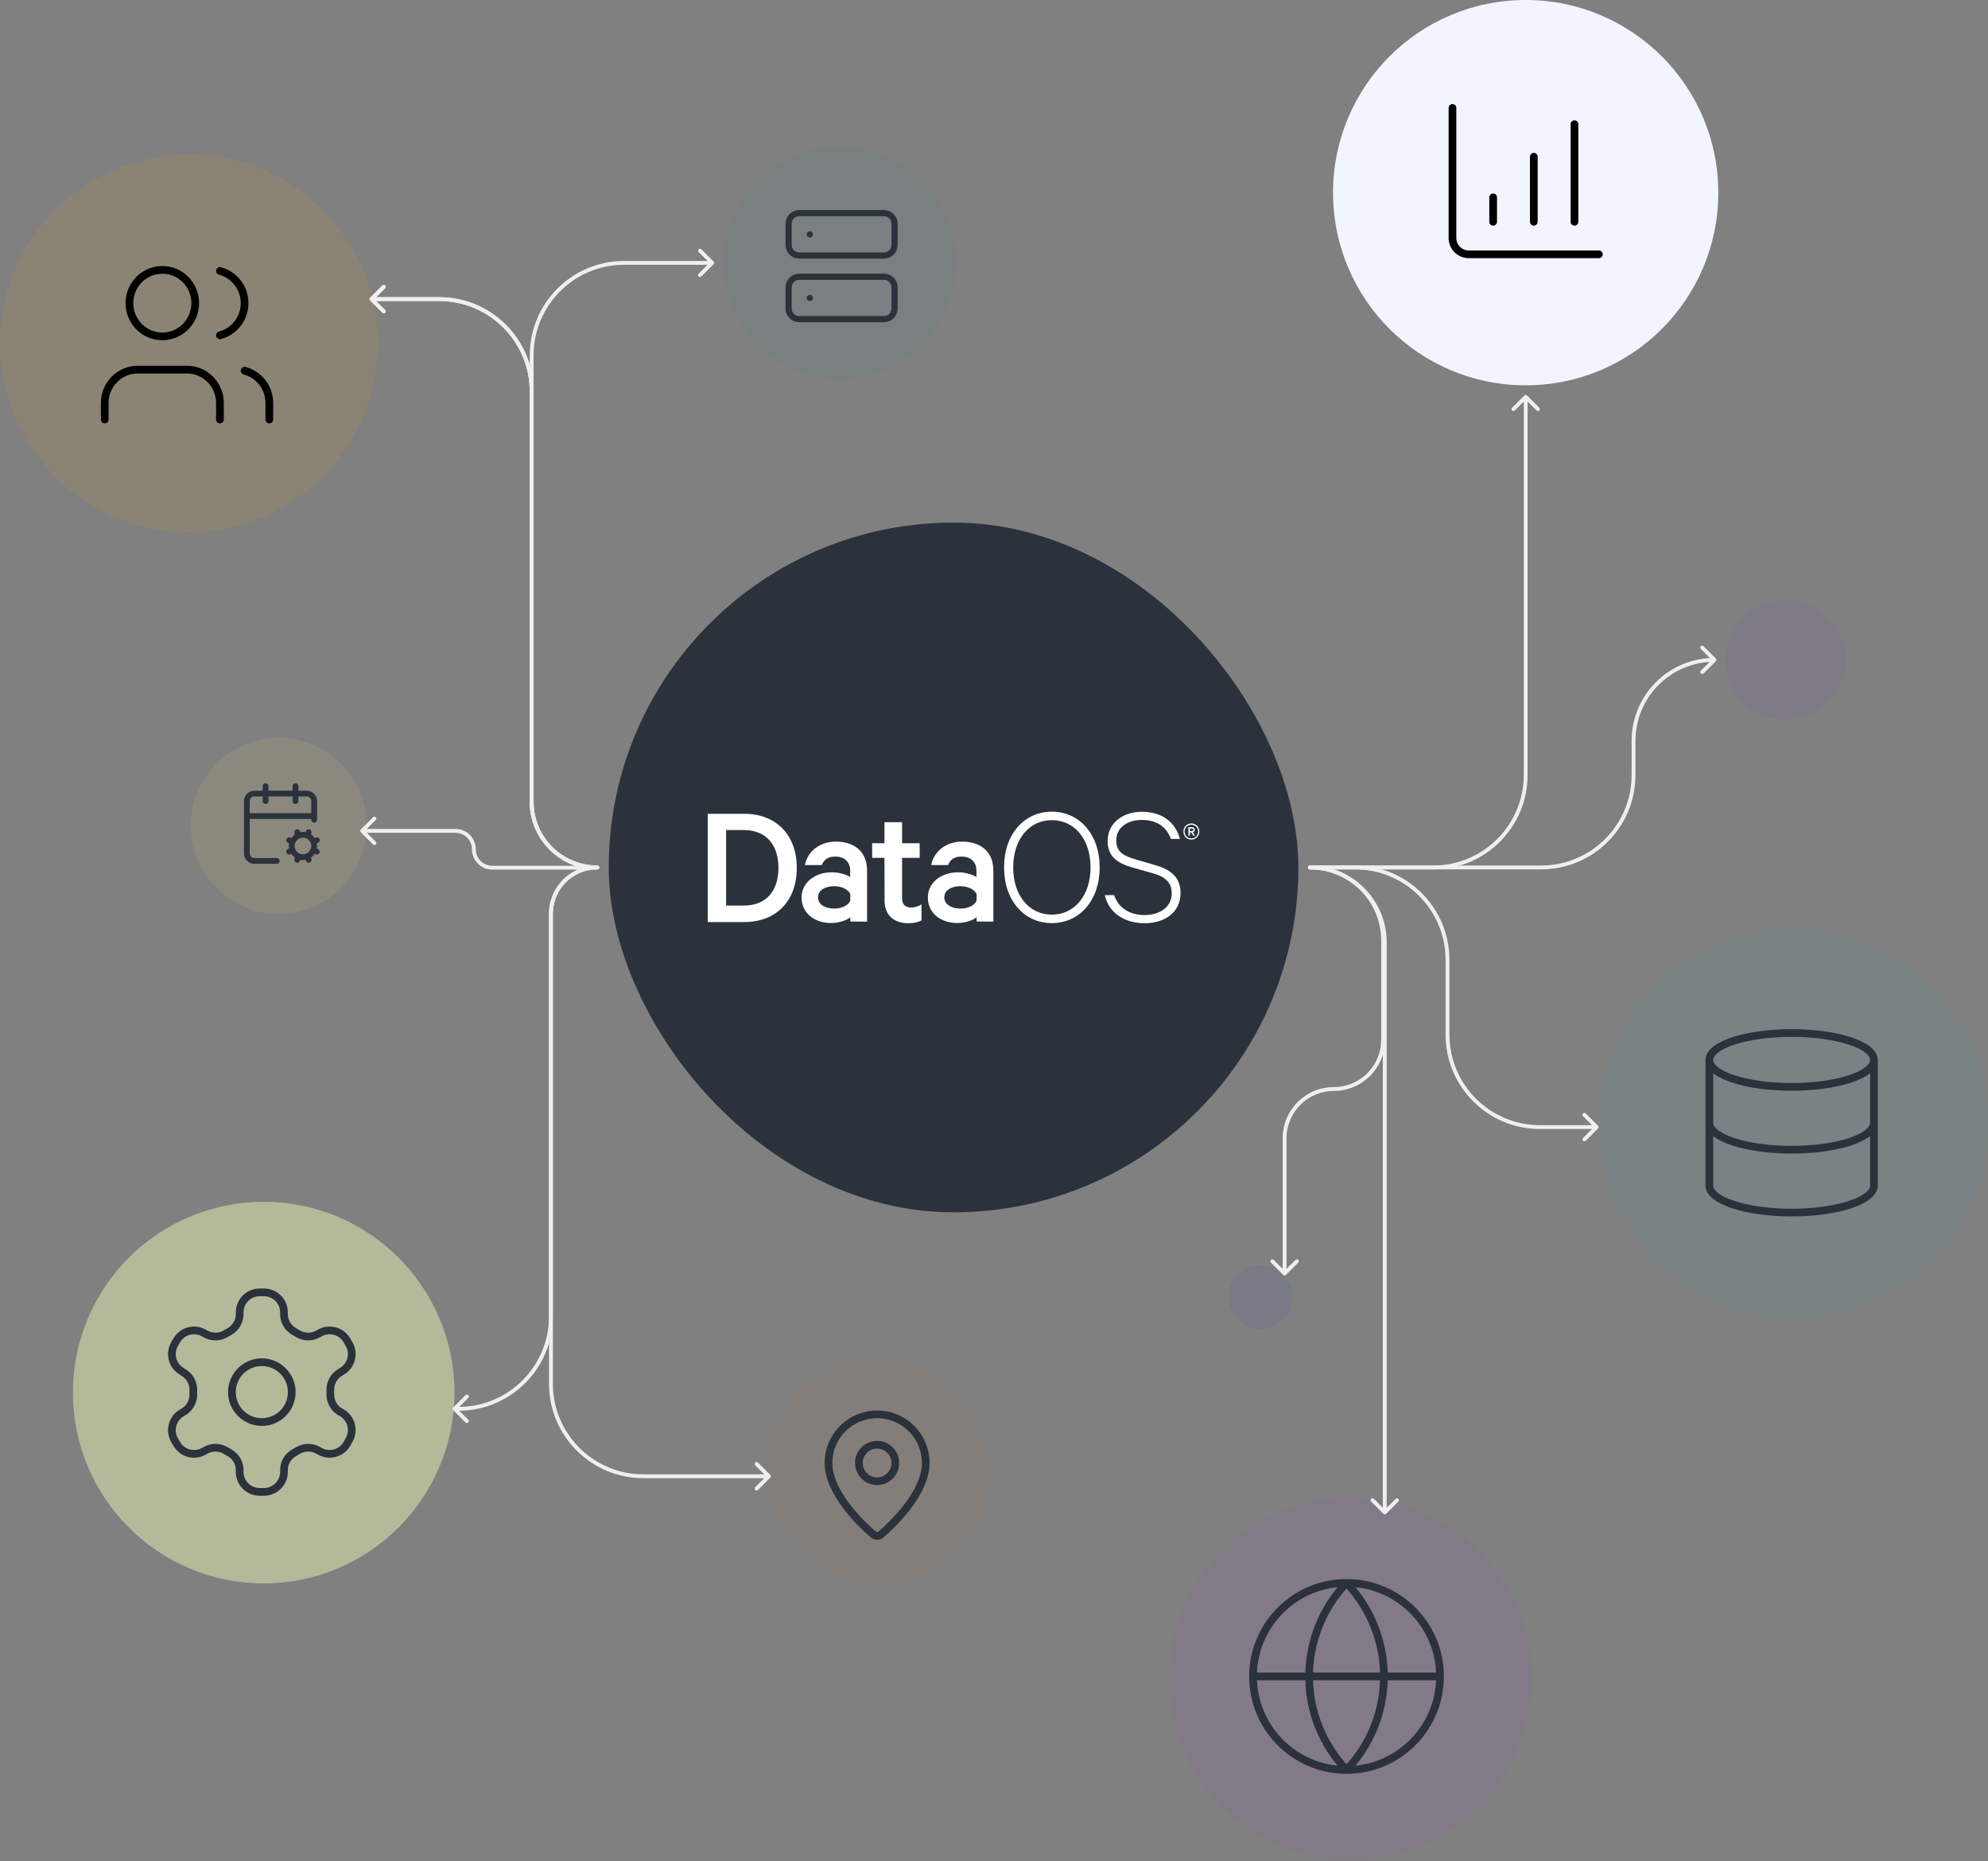 <svg width="516" height="483" viewBox="0 0 516 483" fill="none" xmlns="http://www.w3.org/2000/svg">
<rect x="0" y="0" width="516" height="483" fill="#808080" stroke="none"/>
<circle cx="396" cy="50" r="50" fill="#F2F4FF"/>
<path d="M398.111 57.556V40.667M408.667 57.556V32.222M377 28V61.778C377 62.898 377.445 63.971 378.237 64.763C379.028 65.555 380.102 66 381.222 66H415M387.556 57.556V51.222" stroke="black" stroke-width="2" stroke-linecap="round" stroke-linejoin="round"/>
<rect x="158" y="135.625" width="179" height="179" rx="89.5" fill="#2B323C"/>
<path d="M183.706 211.2H193.181C201.445 211.2 206.816 216.682 206.816 225.248C206.816 233.814 201.472 239.296 193.181 239.296H183.706V211.2ZM192.989 235.026C198.883 235.026 202.051 231.225 202.051 225.248C202.051 219.271 198.911 215.415 192.989 215.415H188.471V235.026H192.989Z" fill="white"/>
<path d="M220.699 239.159V238.03C220.01 238.719 217.944 239.545 215.658 239.545C211.499 239.545 208.056 237.066 208.056 232.907C208.056 229.078 211.471 226.379 215.961 226.379C217.779 226.379 219.845 227.012 220.671 227.618V225.965C220.671 223.9 219.404 222.302 216.787 222.302C214.969 222.302 213.813 223.073 213.317 224.506H208.937C209.543 221.035 212.738 218.418 216.898 218.418C222.021 218.418 225.051 221.255 225.051 225.883V239.187L220.699 239.159ZM220.699 232.053C220.203 230.786 218.357 229.987 216.539 229.987C214.474 229.987 212.325 230.841 212.325 232.879C212.325 234.918 214.474 235.799 216.539 235.799C218.357 235.799 220.203 235.028 220.699 233.733V232.053Z" fill="white"/>
<path d="M229.568 222.633H226.373V218.832H229.568V213.378H234.141V218.832H238.713V222.633H234.141V233.155C234.141 234.808 235.05 235.524 236.565 235.524C237.474 235.524 238.52 235.166 239.181 234.698V238.857C238.41 239.325 237.171 239.601 235.766 239.601C232.157 239.601 229.596 237.672 229.596 233.651L229.568 222.633Z" fill="white"/>
<path d="M253.476 239.159V238.03C252.787 238.719 250.722 239.545 248.435 239.545C244.276 239.545 240.833 237.066 240.833 232.907C240.833 229.078 244.249 226.379 248.738 226.379C250.556 226.379 252.622 227.012 253.449 227.618V225.965C253.449 223.9 252.154 222.302 249.565 222.302C247.747 222.302 246.59 223.073 246.094 224.506H241.714C242.32 221.035 245.516 218.418 249.675 218.418C254.798 218.418 257.828 221.255 257.828 225.883V239.187L253.476 239.159ZM253.476 232.053C252.98 230.786 251.135 229.987 249.317 229.987C247.251 229.987 245.102 230.841 245.102 232.879C245.102 234.918 247.251 235.799 249.317 235.799C251.135 235.799 252.98 235.028 253.476 233.733V232.053Z" fill="white"/>
<path d="M273.006 239.572C265.872 239.572 260.611 233.732 260.611 225.111C260.611 216.489 265.872 210.65 273.006 210.65C280.141 210.65 285.429 216.489 285.429 225.111C285.429 233.732 280.168 239.572 273.006 239.572ZM273.006 212.853C267.057 212.853 262.98 217.894 262.98 225.111C262.98 232.327 267.057 237.368 273.006 237.368C278.956 237.368 283.06 232.327 283.06 225.111C283.06 217.894 278.984 212.853 273.006 212.853Z" fill="white"/>
<path d="M289.175 232.3C290.304 235.688 293.279 237.478 297.135 237.478C300.992 237.478 304.132 235.412 304.132 231.859C304.132 229.38 302.865 227.645 299.284 226.653L293.94 225.138C290.001 224.036 287.495 222.246 287.495 218.28C287.495 213.514 291.516 210.677 296.364 210.677C301.846 210.677 305.151 213.569 306.253 217.729H303.911C302.865 214.754 300.441 212.798 296.364 212.798C292.701 212.798 289.726 214.726 289.726 218.142C289.726 221.117 291.654 222.163 295.069 223.127L299.78 224.505C304.407 225.799 306.418 228.086 306.418 231.777C306.418 236.707 302.396 239.599 297.135 239.599C291.874 239.599 287.853 236.982 286.751 232.327L289.175 232.3Z" fill="white"/>
<path d="M309.228 217.895C308.099 217.895 307.162 217.014 307.162 215.802C307.162 214.59 308.099 213.708 309.228 213.708C310.357 213.708 311.294 214.59 311.294 215.802C311.294 217.014 310.357 217.895 309.228 217.895ZM309.228 214.039C308.264 214.039 307.465 214.782 307.465 215.802C307.465 216.821 308.264 217.592 309.228 217.592C310.192 217.592 310.991 216.848 310.991 215.802C310.991 214.755 310.192 214.039 309.228 214.039ZM308.842 216.022V216.876H308.457V214.672H309.338C309.806 214.672 310.109 214.92 310.109 215.361C310.109 215.719 309.889 215.939 309.586 216.022L310.192 216.876H309.751L309.173 216.022H308.842ZM309.366 215.03H308.842V215.691H309.366C309.614 215.691 309.751 215.554 309.751 215.361C309.751 215.168 309.614 215.03 309.366 215.03Z" fill="white"/>
<circle cx="465.517" cy="291.514" r="50.483" fill="#13C2C2" fill-opacity="0.06"/>
<path d="M486.39 275.082C486.39 278.943 476.827 282.072 465.031 282.072C453.235 282.072 443.673 278.943 443.673 275.082M486.39 275.082C486.39 271.222 476.827 268.092 465.031 268.092C453.235 268.092 443.673 271.222 443.673 275.082M486.39 275.082V307.702C486.39 309.556 484.139 311.334 480.134 312.645C476.128 313.956 470.696 314.692 465.031 314.692C459.367 314.692 453.934 313.956 449.929 312.645C445.923 311.334 443.673 309.556 443.673 307.702V275.082M443.673 291.392C443.673 293.246 445.923 295.024 449.929 296.335C453.934 297.646 459.367 298.382 465.031 298.382C470.696 298.382 476.128 297.646 480.134 296.335C484.139 295.024 486.39 293.246 486.39 291.392" stroke="#2B323C" stroke-width="2" stroke-linecap="round" stroke-linejoin="round"/>
<circle cx="217.953" cy="68.221" r="30.096" fill="#257979" fill-opacity="0.06"/>
<path d="M210.187 60.818H210.201M210.187 77.323H210.201M207.436 55.317H229.442C230.961 55.317 232.193 56.548 232.193 58.068V63.569C232.193 65.088 230.961 66.32 229.442 66.32H207.436C205.917 66.32 204.686 65.088 204.686 63.569V58.068C204.686 56.548 205.917 55.317 207.436 55.317ZM207.436 71.821H229.442C230.961 71.821 232.193 73.053 232.193 74.572V80.073C232.193 81.592 230.961 82.824 229.442 82.824H207.436C205.917 82.824 204.686 81.592 204.686 80.073V74.572C204.686 73.053 205.917 71.821 207.436 71.821Z" stroke="#2B323C" stroke-width="1.6" stroke-linecap="round" stroke-linejoin="round"/>
<circle cx="350.472" cy="435.683" r="47.086" fill="#BA2FFF" fill-opacity="0.06"/>
<path d="M373.772 435.076C373.772 448.481 362.906 459.347 349.501 459.347M373.772 435.076C373.772 421.672 362.906 410.805 349.501 410.805M373.772 435.076H325.23M349.501 459.347C336.097 459.347 325.23 448.481 325.23 435.076M349.501 459.347C343.269 452.803 339.793 444.113 339.793 435.076C339.793 426.039 343.269 417.349 349.501 410.805M349.501 459.347C355.734 452.803 359.21 444.113 359.21 435.076C359.21 426.039 355.734 417.349 349.501 410.805M325.23 435.076C325.23 421.672 336.097 410.805 349.501 410.805" stroke="#2B323C" stroke-width="2" stroke-linecap="round" stroke-linejoin="round"/>
<circle opacity="0.8" cx="327.172" cy="336.657" r="8.252" fill="#1A31C4" fill-opacity="0.09"/>
<path opacity="0.8" d="M95.142 214.332C95.142 226.932 84.928 237.146 72.327 237.146C59.727 237.146 49.513 226.932 49.513 214.332C49.513 201.732 59.727 191.517 72.327 191.517C84.928 191.517 95.142 201.732 95.142 214.332Z" fill="#EBD962" fill-opacity="0.13"/>
<path d="M75.947 218.435L75.05 218.064M75.947 220.665L75.05 221.036M76.696 204.017V207.9M77.152 215.963L77.523 216.859M77.523 222.241L77.151 223.138M79.752 216.859L80.124 215.963M80.123 223.138L79.752 222.241M81.329 218.435L82.226 218.064M81.329 220.665L82.226 221.036M81.55 212.754V207.9C81.55 207.385 81.346 206.891 80.982 206.527C80.617 206.163 80.124 205.958 79.609 205.958H66.017C65.502 205.958 65.008 206.163 64.644 206.527C64.28 206.891 64.075 207.385 64.075 207.9V221.492C64.075 222.007 64.28 222.501 64.644 222.865C65.008 223.229 65.502 223.433 66.017 223.433H71.842M64.075 211.783H81.55M68.929 204.017V207.9M81.55 219.55C81.55 221.159 80.246 222.463 78.638 222.463C77.029 222.463 75.725 221.159 75.725 219.55C75.725 217.941 77.029 216.637 78.638 216.637C80.246 216.637 81.55 217.941 81.55 219.55Z" stroke="#2B323C" stroke-width="1.5" stroke-linecap="round" stroke-linejoin="round"/>
<circle opacity="0.8" cx="68.444" cy="361.414" r="49.513" fill="#F4FFB8" fill-opacity="0.56"/>
<path d="M68.528 335.403H67.388C66.015 335.403 64.698 335.949 63.727 336.92C62.756 337.891 62.211 339.208 62.211 340.581V341.047C62.21 341.955 61.97 342.847 61.516 343.633C61.061 344.419 60.408 345.072 59.622 345.526L58.508 346.173C57.721 346.628 56.828 346.867 55.919 346.867C55.011 346.867 54.118 346.628 53.331 346.173L52.942 345.966C51.754 345.281 50.343 345.095 49.017 345.449C47.692 345.803 46.562 346.669 45.875 347.856L45.305 348.84C44.62 350.028 44.434 351.439 44.788 352.764C45.142 354.09 46.008 355.22 47.195 355.907L47.583 356.166C48.366 356.618 49.017 357.267 49.471 358.048C49.925 358.829 50.167 359.716 50.172 360.619V361.94C50.176 362.852 49.938 363.749 49.484 364.54C49.029 365.331 48.373 365.988 47.583 366.444L47.195 366.677C46.008 367.365 45.142 368.495 44.788 369.82C44.434 371.145 44.62 372.557 45.305 373.745L45.875 374.729C46.562 375.916 47.692 376.781 49.017 377.136C50.343 377.49 51.754 377.304 52.942 376.619L53.331 376.411C54.118 375.957 55.011 375.718 55.919 375.718C56.828 375.718 57.721 375.957 58.508 376.411L59.622 377.059C60.408 377.513 61.061 378.166 61.516 378.952C61.97 379.738 62.21 380.63 62.211 381.538V382.004C62.211 383.377 62.756 384.694 63.727 385.665C64.698 386.636 66.015 387.181 67.388 387.181H68.528C69.901 387.181 71.218 386.636 72.189 385.665C73.16 384.694 73.705 383.377 73.705 382.004V381.538C73.706 380.63 73.946 379.738 74.4 378.952C74.855 378.166 75.508 377.513 76.294 377.059L77.407 376.411C78.195 375.957 79.087 375.718 79.996 375.718C80.905 375.718 81.798 375.957 82.585 376.411L82.974 376.619C84.162 377.304 85.573 377.49 86.898 377.136C88.223 376.781 89.354 375.916 90.041 374.729L90.611 373.719C91.296 372.531 91.482 371.119 91.128 369.794C90.773 368.469 89.908 367.339 88.721 366.651L88.333 366.444C87.542 365.988 86.887 365.331 86.432 364.54C85.978 363.749 85.74 362.852 85.744 361.94V360.645C85.74 359.733 85.978 358.836 86.432 358.045C86.887 357.253 87.542 356.597 88.333 356.14L88.721 355.907C89.908 355.22 90.773 354.09 91.128 352.764C91.482 351.439 91.296 350.028 90.611 348.84L90.041 347.856C89.354 346.669 88.223 345.803 86.898 345.449C85.573 345.095 84.162 345.281 82.974 345.966L82.585 346.173C81.798 346.628 80.905 346.867 79.996 346.867C79.087 346.867 78.195 346.628 77.407 346.173L76.294 345.526C75.508 345.072 74.855 344.419 74.4 343.633C73.946 342.847 73.706 341.955 73.705 341.047V340.581C73.705 339.208 73.16 337.891 72.189 336.92C71.218 335.949 69.901 335.403 68.528 335.403Z" stroke="#2B323C" stroke-width="2" stroke-linecap="round" stroke-linejoin="round"/>
<path d="M67.958 369.059C72.247 369.059 75.725 365.582 75.725 361.292C75.725 357.003 72.247 353.526 67.958 353.526C63.669 353.526 60.191 357.003 60.191 361.292C60.191 365.582 63.669 369.059 67.958 369.059Z" stroke="#2B323C" stroke-width="2" stroke-linecap="round" stroke-linejoin="round"/>
<circle cx="49.027" cy="89.094" r="49.027" fill="#FFAC06" fill-opacity="0.09"/>
<path d="M57.085 108.875V104.56C57.085 102.271 56.185 100.076 54.583 98.458C52.981 96.84 50.808 95.93 48.542 95.93H35.727C33.461 95.93 31.288 96.84 29.686 98.458C28.084 100.076 27.184 102.271 27.184 104.56V108.875M57.085 70.318C58.917 70.797 60.54 71.878 61.698 73.39C62.856 74.902 63.485 76.76 63.485 78.671C63.485 80.583 62.856 82.441 61.698 83.952C60.54 85.464 58.917 86.545 57.085 87.025M69.9 108.875V104.56C69.899 102.648 69.269 100.791 68.109 99.279C66.95 97.768 65.326 96.689 63.493 96.211M50.678 78.671C50.678 83.437 46.853 87.301 42.135 87.301C37.416 87.301 33.591 83.437 33.591 78.671C33.591 73.905 37.416 70.041 42.135 70.041C46.853 70.041 50.678 73.905 50.678 78.671Z" stroke="black" stroke-width="2" stroke-linecap="round" stroke-linejoin="round"/>
<rect opacity="0.75" x="198.536" y="352.676" width="58.25" height="58.25" rx="29.125" fill="#CC6F0A" fill-opacity="0.07"/>
<path d="M240.283 379.678C240.283 387.555 231.544 395.758 228.61 398.292C228.337 398.498 228.004 398.609 227.662 398.609C227.32 398.609 226.987 398.498 226.714 398.292C223.779 395.758 215.041 387.555 215.041 379.678C215.041 376.331 216.371 373.12 218.738 370.753C221.104 368.387 224.315 367.057 227.662 367.057C231.009 367.057 234.219 368.387 236.586 370.753C238.953 373.12 240.283 376.331 240.283 379.678Z" stroke="#2B323C" stroke-width="2" stroke-linecap="round" stroke-linejoin="round"/>
<path d="M227.662 384.411C230.276 384.411 232.395 382.292 232.395 379.678C232.395 377.064 230.276 374.945 227.662 374.945C225.048 374.945 222.929 377.064 222.929 379.678C222.929 382.292 225.048 384.411 227.662 384.411Z" stroke="#2B323C" stroke-width="2" stroke-linecap="round" stroke-linejoin="round"/>
<path d="M155 225.625C155.276 225.625 155.5 225.401 155.5 225.125C155.5 224.849 155.276 224.625 155 224.625V225.625ZM185.211 68.575C185.406 68.379 185.406 68.063 185.211 67.867L182.029 64.685C181.834 64.49 181.517 64.49 181.322 64.685C181.127 64.881 181.127 65.197 181.322 65.392L184.15 68.221L181.322 71.049C181.127 71.245 181.127 71.561 181.322 71.757C181.517 71.952 181.834 71.952 182.029 71.757L185.211 68.575ZM138 208.125H138.5V92.221H138H137.5V208.125H138ZM162 68.221V68.721H184.857V68.221V67.721H162V68.221ZM138 92.221H138.5C138.5 79.242 149.021 68.721 162 68.721V68.221V67.721C148.469 67.721 137.5 78.69 137.5 92.221H138ZM155 225.125V224.625C145.887 224.625 138.5 217.238 138.5 208.125H138H137.5C137.5 217.79 145.335 225.625 155 225.625V225.125Z" fill="#EFEFEF"/>
<path d="M340 224.625C339.724 224.625 339.5 224.849 339.5 225.125C339.5 225.401 339.724 225.625 340 225.625V224.625ZM414.778 292.864C414.974 292.669 414.974 292.352 414.778 292.157L411.596 288.975C411.401 288.78 411.085 288.78 410.889 288.975C410.694 289.17 410.694 289.487 410.889 289.682L413.718 292.51L410.889 295.339C410.694 295.534 410.694 295.851 410.889 296.046C411.085 296.241 411.401 296.241 411.596 296.046L414.778 292.864ZM340 225.125V225.625H351.712V225.125V224.625H340V225.125ZM375.712 249.125H375.212V268.51H375.712H376.212V249.125H375.712ZM399.712 292.51V293.01H414.425V292.51V292.01H399.712V292.51ZM375.712 268.51H375.212C375.212 282.041 386.181 293.01 399.712 293.01V292.51V292.01C386.734 292.01 376.212 281.489 376.212 268.51H375.712ZM351.712 225.125V225.625C364.691 225.625 375.212 236.146 375.212 249.125H375.712H376.212C376.212 235.594 365.243 224.625 351.712 224.625V225.125Z" fill="#EFEFEF"/>
<path d="M340 224.625C339.724 224.625 339.5 224.849 339.5 225.125C339.5 225.401 339.724 225.625 340 225.625V224.625ZM359.071 392.865C359.267 393.061 359.583 393.061 359.778 392.865L362.96 389.683C363.156 389.488 363.156 389.171 362.96 388.976C362.765 388.781 362.448 388.781 362.253 388.976L359.425 391.805L356.596 388.976C356.401 388.781 356.085 388.781 355.889 388.976C355.694 389.171 355.694 389.488 355.889 389.683L359.071 392.865ZM359.425 244.55H358.925V392.512H359.425H359.925V244.55H359.425ZM340 225.125V225.625C350.452 225.625 358.925 234.098 358.925 244.55H359.425H359.925C359.925 233.546 351.004 224.625 340 224.625V225.125Z" fill="#EFEFEF"/>
<path d="M340 224.625C339.724 224.625 339.5 224.849 339.5 225.125C339.5 225.401 339.724 225.625 340 225.625V224.625ZM333.071 330.865C333.267 331.061 333.583 331.061 333.778 330.865L336.96 327.683C337.156 327.488 337.156 327.171 336.96 326.976C336.765 326.781 336.448 326.781 336.253 326.976L333.425 329.805L330.596 326.976C330.401 326.781 330.085 326.781 329.889 326.976C329.694 327.171 329.694 327.488 329.889 327.683L333.071 330.865ZM359 244.125H358.5V269.837H359H359.5V244.125H359ZM333.425 295.413H332.925V330.512H333.425H333.925V295.413H333.425ZM346.212 282.625V282.125C338.874 282.125 332.925 288.074 332.925 295.413H333.425H333.925C333.925 288.626 339.426 283.125 346.212 283.125V282.625ZM359 269.837H358.5C358.5 276.624 352.999 282.125 346.212 282.125V282.625V283.125C353.551 283.125 359.5 277.176 359.5 269.837H359ZM340 225.125V225.625C350.217 225.625 358.5 233.908 358.5 244.125H359H359.5C359.5 233.355 350.77 224.625 340 224.625V225.125Z" fill="#EFEFEF"/>
<path d="M155 225.625C155.276 225.625 155.5 225.401 155.5 225.125C155.5 224.849 155.276 224.625 155 224.625V225.625ZM96.071 77.271C95.876 77.467 95.876 77.783 96.071 77.979L99.253 81.16C99.448 81.356 99.765 81.356 99.96 81.16C100.156 80.965 100.156 80.649 99.96 80.453L97.132 77.625L99.96 74.797C100.156 74.601 100.156 74.285 99.96 74.09C99.765 73.894 99.448 73.894 99.253 74.09L96.071 77.271ZM138 208.125H138.5V101.625H138H137.5V208.125H138ZM114 77.625V77.125H96.425V77.625V78.125H114V77.625ZM138 101.625H138.5C138.5 88.094 127.531 77.125 114 77.125V77.625V78.125C126.979 78.125 137.5 88.646 137.5 101.625H138ZM155 225.125V224.625C145.887 224.625 138.5 217.238 138.5 208.125H138H137.5C137.5 217.79 145.335 225.625 155 225.625V225.125Z" fill="#EFEFEF"/>
<path d="M155 225.625C155.276 225.625 155.5 225.401 155.5 225.125C155.5 224.849 155.276 224.625 155 224.625V225.625ZM96.071 77.271C95.876 77.467 95.876 77.783 96.071 77.979L99.253 81.16C99.448 81.356 99.765 81.356 99.96 81.16C100.156 80.965 100.156 80.649 99.96 80.453L97.132 77.625L99.96 74.797C100.156 74.601 100.156 74.285 99.96 74.09C99.765 73.894 99.448 73.894 99.253 74.09L96.071 77.271ZM138 208.125H138.5V101.625H138H137.5V208.125H138ZM114 77.625V77.125H96.425V77.625V78.125H114V77.625ZM138 101.625H138.5C138.5 88.094 127.531 77.125 114 77.125V77.625V78.125C126.979 78.125 137.5 88.646 137.5 101.625H138ZM155 225.125V224.625C145.887 224.625 138.5 217.238 138.5 208.125H138H137.5C137.5 217.79 145.335 225.625 155 225.625V225.125Z" fill="#EFEFEF"/>
<path d="M155 225.625C155.276 225.625 155.5 225.401 155.5 225.125C155.5 224.849 155.276 224.625 155 224.625V225.625ZM117.646 365.271C117.451 365.467 117.451 365.783 117.646 365.979L120.828 369.161C121.024 369.356 121.34 369.356 121.536 369.161C121.731 368.965 121.731 368.649 121.536 368.453L118.707 365.625L121.536 362.797C121.731 362.601 121.731 362.285 121.536 362.089C121.34 361.894 121.024 361.894 120.828 362.089L117.646 365.271ZM143 237.125H142.5V341.625H143H143.5V237.125H143ZM119 365.625V365.125H118V365.625V366.125H119V365.625ZM143 341.625H142.5C142.5 354.604 131.979 365.125 119 365.125V365.625V366.125C132.531 366.125 143.5 355.156 143.5 341.625H143ZM155 225.125V224.625C148.096 224.625 142.5 230.221 142.5 237.125H143H143.5C143.5 230.774 148.649 225.625 155 225.625V225.125Z" fill="#EFEFEF"/>
<path d="M155 225.625C155.276 225.625 155.5 225.401 155.5 225.125C155.5 224.849 155.276 224.625 155 224.625V225.625ZM93.646 215.271C93.451 215.467 93.451 215.783 93.646 215.979L96.828 219.161C97.024 219.356 97.34 219.356 97.535 219.161C97.731 218.965 97.731 218.649 97.535 218.453L94.707 215.625L97.535 212.797C97.731 212.601 97.731 212.285 97.535 212.089C97.34 211.894 97.024 211.894 96.828 212.089L93.646 215.271ZM123 220.406H123.5H123ZM123 220.406H123.5H123ZM151 225.156H151.5H151ZM151 225.156H151.5H151ZM155 225.125V224.625H151.031V225.125V225.625H155V225.125ZM150.969 225.188V224.688H127.781V225.188V225.688H150.969V225.188ZM118.219 215.625V215.125H94V215.625V216.125H118.219V215.625ZM123 220.406H123.5C123.5 217.489 121.136 215.125 118.219 215.125V215.625V216.125C120.583 216.125 122.5 218.042 122.5 220.406H123ZM127.781 225.188V224.688C125.417 224.688 123.5 222.771 123.5 220.406H123H122.5C122.5 223.323 124.864 225.688 127.781 225.688V225.188ZM151 225.156H150.5C150.5 224.897 150.71 224.688 150.969 224.688V225.188V225.688C151.262 225.688 151.5 225.45 151.5 225.156H151ZM151.031 225.125V224.625C150.738 224.625 150.5 224.863 150.5 225.156H151H151.5C151.5 225.415 151.29 225.625 151.031 225.625V225.125Z" fill="#EFEFEF"/>
<path d="M155 225.625C155.276 225.625 155.5 225.401 155.5 225.125C155.5 224.849 155.276 224.625 155 224.625V225.625ZM199.929 383.479C200.124 383.283 200.124 382.967 199.929 382.771L196.747 379.589C196.552 379.394 196.235 379.394 196.04 379.589C195.844 379.785 195.844 380.101 196.04 380.297L198.868 383.125L196.04 385.953C195.844 386.149 195.844 386.465 196.04 386.661C196.235 386.856 196.552 386.856 196.747 386.661L199.929 383.479ZM143 237.125H142.5V359.125H143H143.5V237.125H143ZM167 383.125V383.625H199.575V383.125V382.625H167V383.125ZM143 359.125H142.5C142.5 372.656 153.469 383.625 167 383.625V383.125V382.625C154.021 382.625 143.5 372.104 143.5 359.125H143ZM155 225.125V224.625C148.096 224.625 142.5 230.221 142.5 237.125H143H143.5C143.5 230.774 148.649 225.625 155 225.625V225.125Z" fill="#EFEFEF"/>
<circle opacity="0.8" cx="463.5" cy="171.25" r="15.5" fill="#5900FF" fill-opacity="0.06"/>
<path d="M340 224.625C339.724 224.625 339.5 224.849 339.5 225.125C339.5 225.401 339.724 225.625 340 225.625V224.625ZM445.354 171.604C445.549 171.408 445.549 171.092 445.354 170.896L442.172 167.714C441.976 167.519 441.66 167.519 441.464 167.714C441.269 167.91 441.269 168.226 441.464 168.422L444.293 171.25L441.464 174.078C441.269 174.274 441.269 174.59 441.464 174.786C441.66 174.981 441.976 174.981 442.172 174.786L445.354 171.604ZM340 225.125V225.625H400V225.125V224.625H340V225.125ZM424 201.125H424.5V192.25H424H423.5V201.125H424ZM424 192.25H424.5C424.5 180.928 433.678 171.75 445 171.75V171.25V170.75C433.126 170.75 423.5 180.376 423.5 192.25H424ZM400 225.125V225.625C413.531 225.625 424.5 214.656 424.5 201.125H424H423.5C423.5 214.104 412.979 224.625 400 224.625V225.125Z" fill="#EFEFEF"/>
<path d="M340 224.625C339.724 224.625 339.5 224.849 339.5 225.125C339.5 225.401 339.724 225.625 340 225.625V224.625ZM396.354 102.646C396.158 102.451 395.842 102.451 395.646 102.646L392.464 105.828C392.269 106.024 392.269 106.34 392.464 106.536C392.66 106.731 392.976 106.731 393.172 106.536L396 103.707L398.828 106.536C399.024 106.731 399.34 106.731 399.536 106.536C399.731 106.34 399.731 106.024 399.536 105.828L396.354 102.646ZM340 225.125V225.625H372V225.125V224.625H340V225.125ZM396 201.125H396.5V103H396H395.5V201.125H396ZM372 225.125V225.625C385.531 225.625 396.5 214.656 396.5 201.125H396H395.5C395.5 214.104 384.979 224.625 372 224.625V225.125Z" fill="#EFEFEF"/>
</svg>
